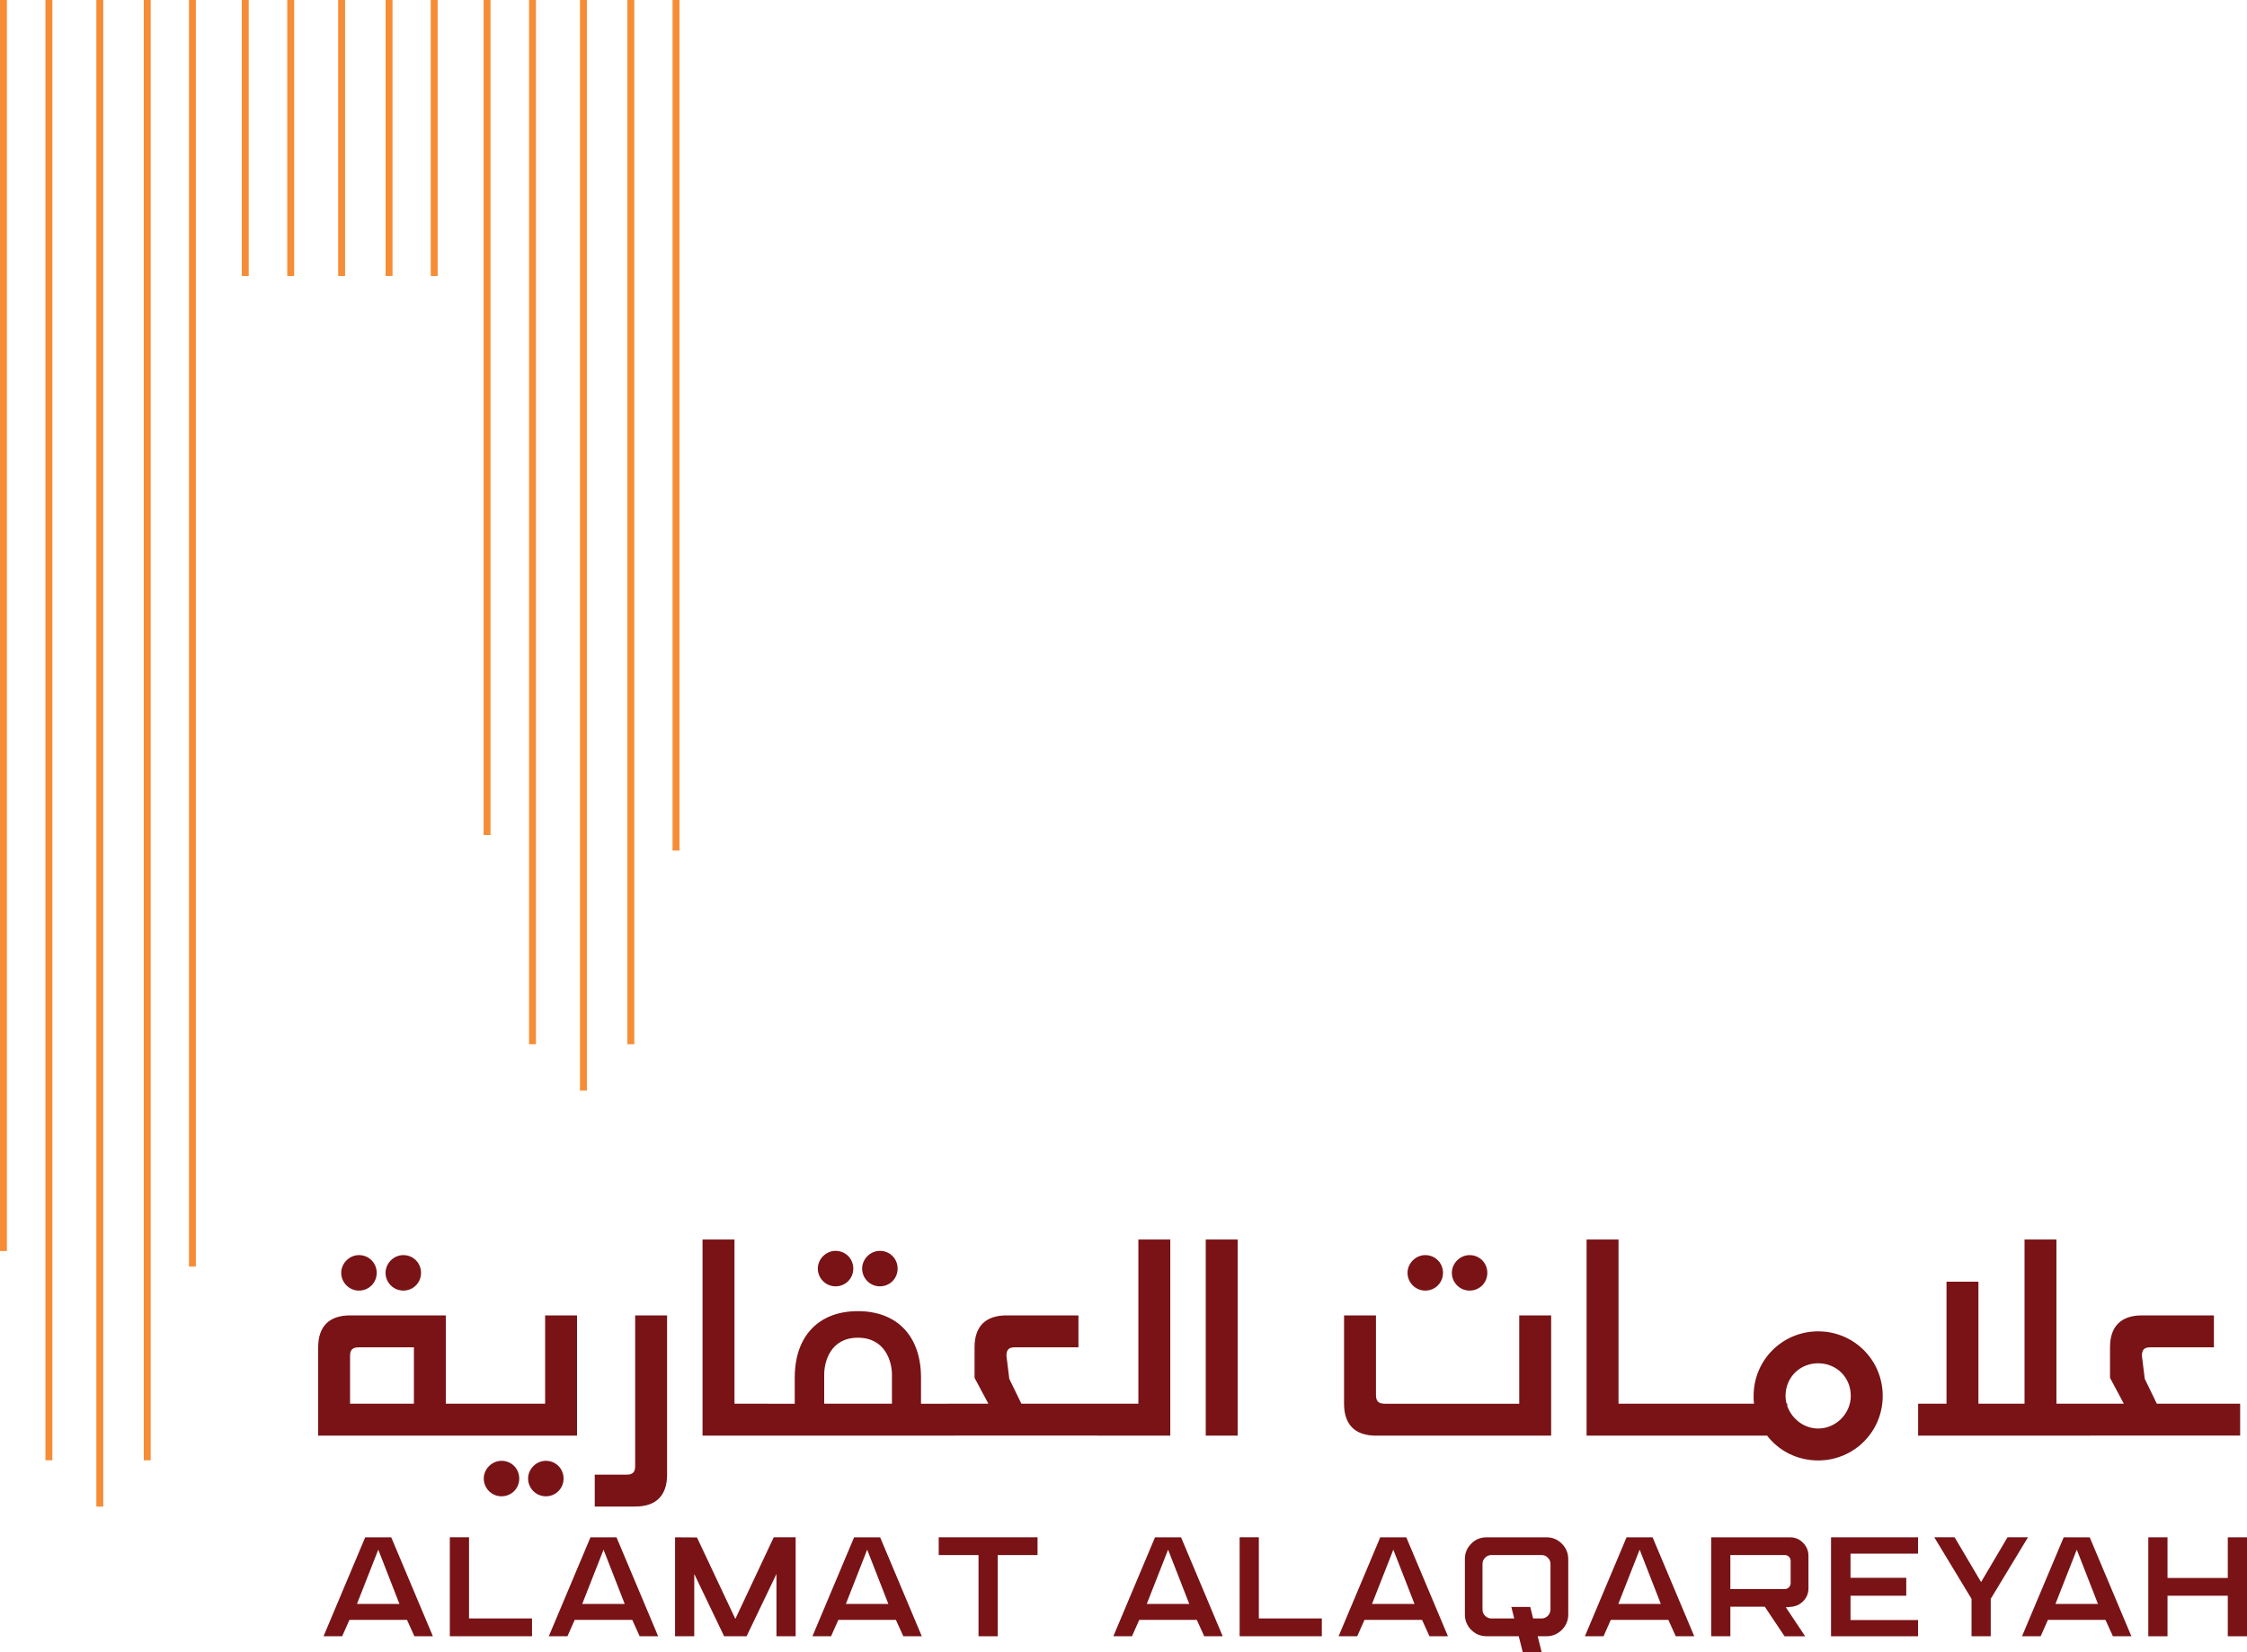 <?xml version="1.0" encoding="UTF-8"?>
<svg id="Layer_2" xmlns="http://www.w3.org/2000/svg" viewBox="0 0 987.92 726.4">
  <defs>
    <style>
      .cls-1 {
        fill: #791316;
      }

      .cls-2 {
        fill: none;
        stroke: #f68d36;
        stroke-miterlimit: 10;
        stroke-width: 3.04px;
      }
    </style>
  </defs>
  <g id="Layer_1-2" data-name="Layer_1">
    <g>
      <line class="cls-2" x1="43.88" y1="0" x2="43.88" y2="662.4"/>
      <line class="cls-2" x1="64.74" y1="0" x2="64.74" y2="642.03"/>
      <line class="cls-2" x1="21.5" y1="0" x2="21.5" y2="642.03"/>
      <line class="cls-2" x1="84.59" y1="0" x2="84.59" y2="556.86"/>
      <line class="cls-2" x1="1.52" y1="550.03" x2="1.52"/>
      <line class="cls-2" x1="256.51" y1="0" x2="256.51" y2="479.49"/>
      <line class="cls-2" x1="277.36" y1="0" x2="277.36" y2="459.11"/>
      <line class="cls-2" x1="234.12" y1="0" x2="234.12" y2="459.11"/>
      <line class="cls-2" x1="297.21" y1="0" x2="297.21" y2="373.95"/>
      <line class="cls-2" x1="214.14" y1="367.11" x2="214.14" y2="0"/>
      <line class="cls-2" x1="150.2" y1="0" x2="150.2" y2="121.32"/>
      <line class="cls-2" x1="171.05" y1="0" x2="171.05" y2="121.32"/>
      <line class="cls-2" x1="127.81" y1="0" x2="127.81" y2="121.32"/>
      <line class="cls-2" x1="190.9" y1="0" x2="190.9" y2="121.32"/>
      <line class="cls-2" x1="107.83" y1="121.32" x2="107.83" y2="0"/>
      <g>
        <path class="cls-1" d="M178.95,712.21h-25.32l-3.19,7.19h-8.19l18.32-43.51h11.44l18.32,43.51h-8.13l-3.25-7.19ZM166.32,681.32l-9.38,23.88h18.69l-9.32-23.88Z"/>
        <path class="cls-1" d="M197.77,675.88h8.44v35.7h27.7v7.82h-36.14v-43.51Z"/>
        <path class="cls-1" d="M277.99,712.21h-25.32l-3.19,7.19h-8.19l18.32-43.51h11.44l18.32,43.51h-8.13l-3.25-7.19ZM265.36,681.32l-9.38,23.88h18.69l-9.32-23.88Z"/>
        <path class="cls-1" d="M349.82,719.4h-8.44v-27.39l-13.13,27.39h-9.88l-13.13-27.39v27.39h-8.44v-43.51l9.63.06,16.88,35.82,16.88-35.89h9.63v43.51Z"/>
        <path class="cls-1" d="M393.9,712.21h-25.32l-3.19,7.19h-8.19l18.32-43.51h11.44l18.32,43.51h-8.13l-3.25-7.19ZM381.27,681.32l-9.38,23.88h18.69l-9.32-23.88Z"/>
        <path class="cls-1" d="M456.17,675.88v7.82h-17.51v35.7h-8.44v-35.7h-17.5v-7.82h43.45Z"/>
        <path class="cls-1" d="M526.2,712.21h-25.32l-3.19,7.19h-8.19l18.32-43.51h11.44l18.32,43.51h-8.13l-3.25-7.19ZM513.57,681.32l-9.38,23.88h18.69l-9.32-23.88Z"/>
        <path class="cls-1" d="M545.02,675.88h8.44v35.7h27.7v7.82h-36.14v-43.51Z"/>
        <path class="cls-1" d="M625.23,712.21h-25.32l-3.19,7.19h-8.19l18.32-43.51h11.44l18.32,43.51h-8.13l-3.25-7.19ZM612.6,681.32l-9.38,23.88h18.69l-9.32-23.88Z"/>
        <path class="cls-1" d="M689.5,685.45v24.38c0,2.63-.94,4.88-2.81,6.75s-4.13,2.81-6.75,2.81h-3.88l1.75,7h-8.32l-1.75-7h-14.13c-2.67,0-4.93-.94-6.78-2.81-1.86-1.88-2.78-4.12-2.78-6.75v-24.38c0-2.63.93-4.88,2.78-6.75,1.85-1.88,4.11-2.81,6.78-2.81h26.32c2.62,0,4.88.94,6.75,2.81s2.81,4.13,2.81,6.75ZM681.69,707.64v-20.01c0-1.08-.39-2.01-1.16-2.78s-1.7-1.16-2.78-1.16h-22.01c-1.08,0-2.01.38-2.78,1.16-.77.77-1.16,1.7-1.16,2.78v20.01c0,1.09.38,2.01,1.16,2.78.77.77,1.7,1.16,2.78,1.16h10l-1.25-5.06h8.31l1.25,5.06h3.69c1.08,0,2.01-.38,2.78-1.16s1.16-1.7,1.16-2.78Z"/>
        <path class="cls-1" d="M733.52,712.21h-25.32l-3.19,7.19h-8.19l18.32-43.51h11.44l18.32,43.51h-8.13l-3.25-7.19ZM720.89,681.32l-9.38,23.88h18.7l-9.32-23.88Z"/>
        <path class="cls-1" d="M784.6,719.4l-8.69-13h-15.13v13h-8.44v-43.51h34.64c2.25,0,4.17.8,5.75,2.41,1.58,1.61,2.38,3.51,2.38,5.72v14.32c0,2.08-.7,3.89-2.1,5.41s-3.12,2.41-5.16,2.66l-2.69.25,8.5,12.75h-9.07ZM760.77,683.7v14.94h23.95c.71,0,1.31-.26,1.81-.78.5-.52.75-1.14.75-1.85v-9.69c0-.75-.25-1.37-.75-1.88-.5-.5-1.1-.75-1.81-.75h-23.95Z"/>
        <path class="cls-1" d="M843.3,683.07h-29.7v10.63h24.51v7.88h-24.51v10.69h29.7v7.13h-38.26v-43.51h38.26v7.19Z"/>
        <path class="cls-1" d="M882.63,675.88h9l-16.38,27.07v16.44h-8.44v-16.44l-16.38-27.07h8.94l11.63,19.69,11.63-19.69Z"/>
        <path class="cls-1" d="M925.71,712.21h-25.32l-3.19,7.19h-8.19l18.32-43.51h11.44l18.32,43.51h-8.13l-3.25-7.19ZM913.08,681.32l-9.38,23.88h18.7l-9.32-23.88Z"/>
        <path class="cls-1" d="M987.92,719.4h-8.44v-17.82h-26.51v17.82h-8.44v-43.51h8.44v17.88h26.51v-17.88h8.44v43.51Z"/>
      </g>
      <path class="cls-1" d="M139.89,592.36c0-9.2,4.83-14.03,14.03-14.03h42.1v38.82h14.03v14.03h-70.16v-38.82ZM157.82,551.82c4.37,0,7.8,3.43,7.8,7.8s-3.43,7.8-7.8,7.8-7.8-3.59-7.8-7.8,3.59-7.8,7.8-7.8ZM181.98,617.15v-24.79h-24.17c-2.81,0-3.9,1.09-3.9,3.74v21.05h28.07ZM177.31,551.82c4.37,0,7.8,3.43,7.8,7.8s-3.43,7.8-7.8,7.8-7.8-3.59-7.8-7.8,3.59-7.8,7.8-7.8ZM206.93,617.15h32.74v-38.82h14.03v52.86h-46.78v-14.03ZM220.49,642.26c4.37,0,7.8,3.43,7.8,7.8s-3.43,7.8-7.8,7.8-7.8-3.59-7.8-7.8,3.59-7.8,7.8-7.8ZM239.98,642.26c4.37,0,7.8,3.43,7.8,7.8s-3.43,7.8-7.8,7.8-7.8-3.59-7.8-7.8,3.59-7.8,7.8-7.8ZM261.49,648.34h14.03c2.65,0,3.74-1.09,3.74-3.74v-66.27h14.03v70.01c0,9.2-4.83,14.03-14.03,14.03h-17.77v-14.03ZM308.89,544.96h14.03v72.19h14.81v14.03h-28.85v-86.22ZM377.18,576.46c17.46,0,27.75,11.23,27.75,29.16v11.54h14.81v14.03h-85.13v-14.03h14.81v-11.54c0-17.93,10.29-29.16,27.75-29.16ZM367.36,549.95c4.37,0,7.8,3.43,7.8,7.8s-3.43,7.8-7.8,7.8-7.8-3.59-7.8-7.8,3.59-7.8,7.8-7.8ZM392.15,617.15v-12.79c0-5.77-2.96-16.22-14.97-16.22s-14.81,10.45-14.81,16.22v12.79h29.78ZM386.85,549.95c4.37,0,7.8,3.43,7.8,7.8s-3.43,7.8-7.8,7.8-7.8-3.59-7.8-7.8,3.59-7.8,7.8-7.8ZM416.62,617.15h17.93l-6.08-11.38v-13.41c0-9.2,4.83-14.03,14.03-14.03h31.65v14.03h-27.91c-2.65,0-3.74.94-3.74,3.74l1.25,10.13,5.3,10.91h36.64v14.03h-69.07v-14.03ZM482.57,617.15h17.93v-72.19h14.03v86.22h-31.96v-14.03ZM530.12,544.96h14.03v86.22h-14.03v-86.22ZM590.93,617.15v-38.82h14.03v34.93c0,2.81,1.09,3.9,3.9,3.9h59.09v-38.82h14.03v52.86h-77.02c-9.2,0-14.03-4.83-14.03-14.03ZM626.63,551.82c4.37,0,7.8,3.43,7.8,7.8s-3.43,7.8-7.8,7.8-7.8-3.59-7.8-7.8,3.59-7.8,7.8-7.8ZM646.12,551.82c4.37,0,7.8,3.43,7.8,7.8s-3.43,7.8-7.8,7.8-7.8-3.59-7.8-7.8,3.59-7.8,7.8-7.8ZM697.57,544.96h14.03v72.19h14.81v14.03h-28.85v-86.22ZM723.29,617.15h40.54v14.03h-40.54v-14.03ZM776.93,631.18h-16.22v-14.03h10.45c-.16-1.09-.16-2.34-.16-3.43,0-15.75,12.63-28.38,28.38-28.38s28.38,12.63,28.38,28.38-12.63,28.38-28.38,28.38c-9.2,0-17.31-4.21-22.45-10.91ZM785.5,617.15h.31v1.09c2.03,5.61,7.33,9.82,13.57,9.82,7.95,0,14.34-6.7,14.34-14.34,0-8.26-6.39-14.34-14.34-14.34s-14.34,6.08-14.34,14.34c0,1.25.16,2.34.47,3.43ZM843.34,617.15h12.47v-53.64h14.03v53.64h20.27v-72.19h14.03v72.19h14.81v14.03h-75.62v-14.03ZM915.84,617.15h17.93l-6.08-11.38v-13.41c0-9.2,4.83-14.03,14.03-14.03h31.65v14.03h-27.91c-2.65,0-3.74.94-3.74,3.74l1.25,10.13,5.3,10.91h36.64v14.03h-69.07v-14.03Z"/>
    </g>
  </g>
</svg>